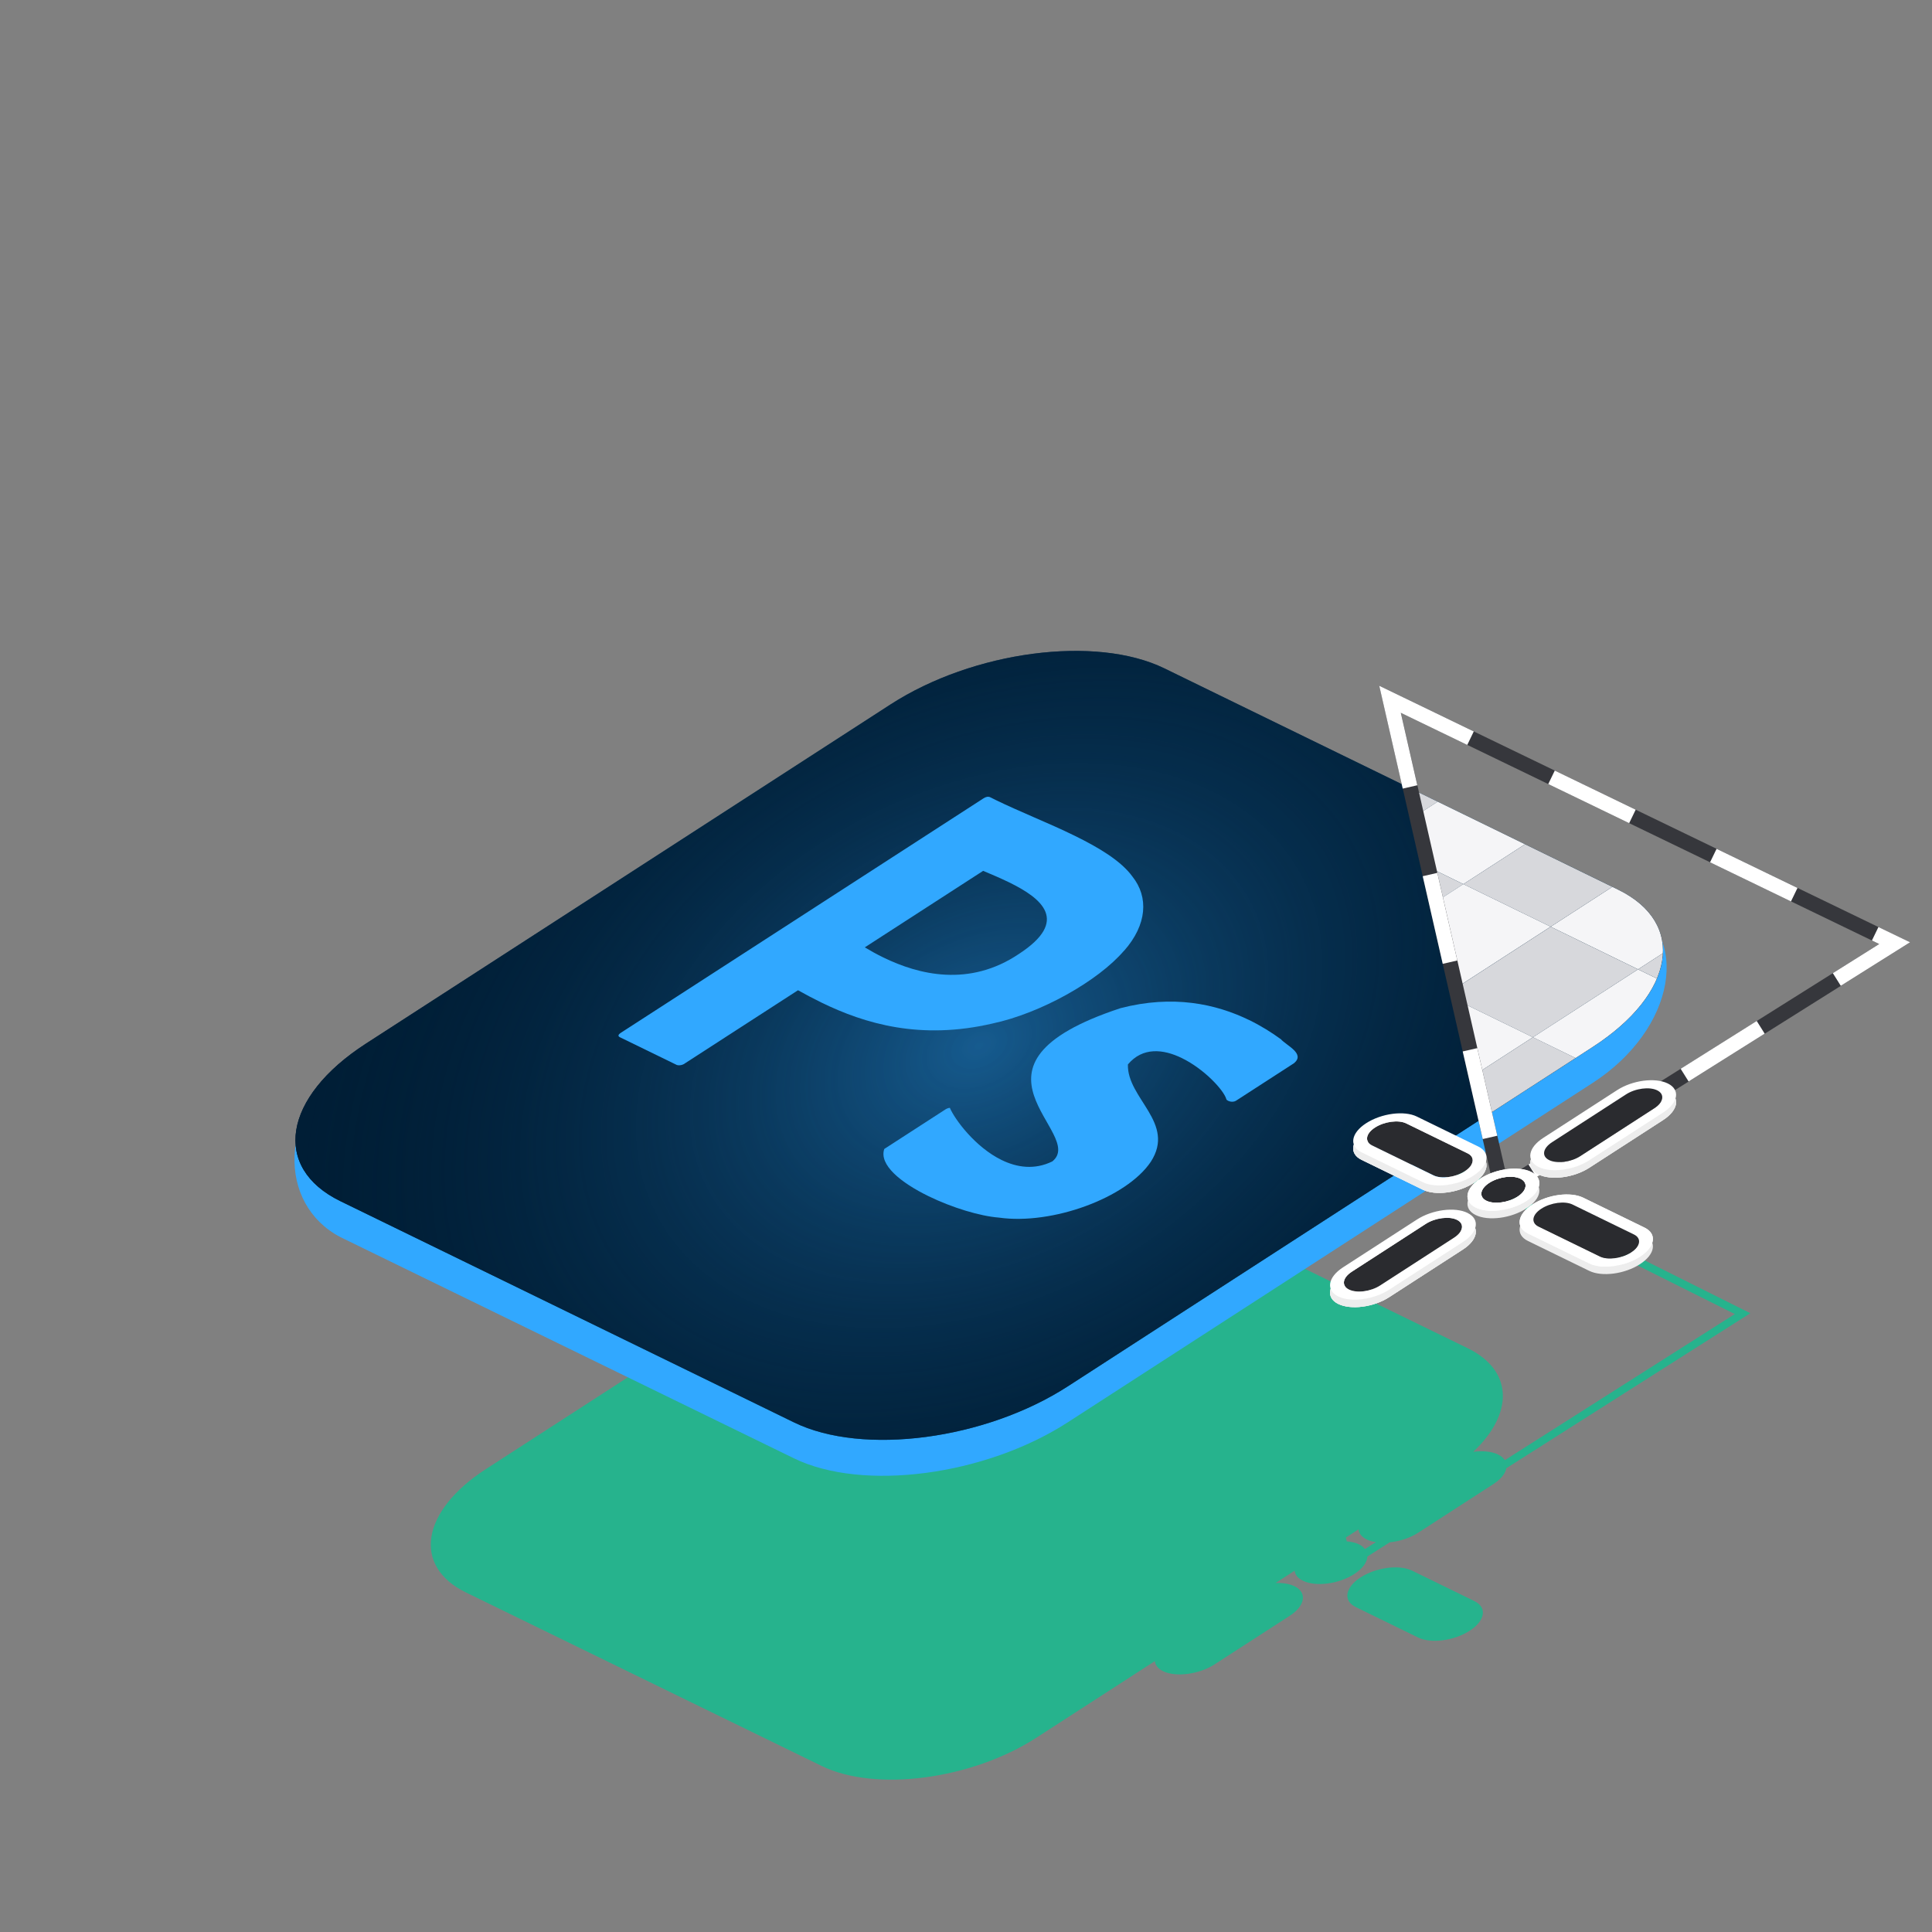 <?xml version="1.0" encoding="UTF-8"?>
<svg id="new_design" xmlns="http://www.w3.org/2000/svg" xmlns:xlink="http://www.w3.org/1999/xlink" viewBox="0 0 400 400">
  <rect x="0" y="0" width="400" height="400" fill="#808080" stroke="none"/>
  <defs>
    <style>
      .cls-1 {
        fill: none;
      }

      .cls-2 {
        fill: url(#radial-gradient-2);
      }

      .cls-3 {
        fill: url(#radial-gradient);
      }

      .cls-4 {
        fill: #d7d8dc;
      }

      .cls-5 {
        fill: #36373c;
      }

      .cls-6 {
        isolation: isolate;
      }

      .cls-7 {
        fill: #31a8ff;
      }

      .cls-8 {
        fill: #fff;
      }

      .cls-9 {
        fill: #f5f5f7;
      }

      .cls-10 {
        fill: #2a2b2f;
      }

      .cls-11 {
        opacity: .7;
      }

      .cls-12 {
        fill: #00c993;
      }

      .cls-13 {
        fill: #ededed;
      }

      .cls-14 {
        clip-path: url(#clippath);
      }
    </style>
    <radialGradient id="radial-gradient" cx="202.73" cy="216.44" fx="202.73" fy="216.44" r="150.81" gradientTransform="translate(-47.34 177.48) rotate(-27.91) scale(1 .7)" gradientUnits="userSpaceOnUse">
      <stop offset="0" stop-color="#165b8f"/>
      <stop offset="1" stop-color="#001e36"/>
    </radialGradient>
    <radialGradient id="radial-gradient-2" cx="202.73" cy="216.44" fx="202.73" fy="216.44" r="150.81" gradientTransform="translate(-47.34 177.48) rotate(-27.91) scale(1 .7)" gradientUnits="userSpaceOnUse">
      <stop offset="0" stop-color="#001e36" stop-opacity="0"/>
      <stop offset="1" stop-color="#001e36"/>
    </radialGradient>
    <clipPath id="clippath">
      <path class="cls-1" d="M334.98,184.18c14.24,6.94,11.89,21.51-5.24,32.59l-108.63,70.24c-17.13,11.08-42.5,14.42-56.73,7.48l-93.9-45.8c-14.24-6.94-11.89-21.51,5.24-32.59l108.63-70.24c17.13-11.08,42.5-14.42,56.73-7.48l93.9,45.8Z"/>
    </clipPath>
  </defs>
  <g class="cls-11">
    <path class="cls-12" d="M253.88,217.65l9.61,41.79-33.24-16.21c-11.16-5.44-31.05-2.82-44.48,5.86l-85.17,55.07c-13.43,8.69-15.27,20.11-4.11,25.55l73.62,35.91c11.16,5.44,31.05,2.82,44.48-5.86l24.5-15.84c.11.83.66,1.57,1.71,2.08,2.65,1.29,7.46.66,10.68-1.42l15.55-10.05c3.22-2.08,3.64-4.83.98-6.12-1.05-.51-2.43-.72-3.91-.67l3.93-2.54c.11.83.66,1.56,1.72,2.07,2.67,1.31,7.44.69,10.66-1.4,1.73-1.12,2.63-2.43,2.7-3.61l4.62-2.94c2.05-.21,4.2-.89,5.91-2l15.55-10.06c1.58-1.02,2.48-2.19,2.68-3.28l50.51-32.09-108.5-54.24ZM282.59,320.71c-.29-.36-.66-.7-1.2-.96-.72-.35-1.61-.55-2.56-.63l-.18-.79,2.6-1.68c.11.83.66,1.56,1.71,2.08.55.27,1.2.44,1.9.55l-2.26,1.44ZM311.56,302.31c-.29-.45-.74-.85-1.39-1.16-1.35-.66-3.22-.82-5.15-.57,8.39-7.91,8.32-16.83-1.16-21.45l-38.56-18.8-9.14-39.77,103.01,51.5-47.62,30.26Z"/>
    <path class="cls-12" d="M305.28,331.5l-12.92-6.31c-2.68-1.31-7.44-.68-10.68,1.4-3.2,2.08-3.66,4.83-.98,6.14l12.93,6.31c2.65,1.29,7.46.66,10.66-1.42,3.22-2.08,3.64-4.83.98-6.12Z"/>
  </g>
  <g>
    <path class="cls-7" d="M336.24,186.39c14.24,6.94,10.63,26.74-6.5,37.82l-108.63,70.24c-17.13,11.08-42.5,14.42-56.73,7.48l-93.9-45.8c-13.05-6.79-13.01-25.95,2.23-36.39l111.64-66.44c17.13-11.08,42.5-14.42,56.73-7.48l95.16,40.57Z"/>
    <path class="cls-3" d="M334.98,184.18c14.24,6.94,11.89,21.51-5.24,32.59l-108.63,70.24c-17.13,11.08-42.5,14.42-56.73,7.48l-93.9-45.8c-14.24-6.94-11.89-21.51,5.24-32.59l108.63-70.24c17.13-11.08,42.5-14.42,56.73-7.48l93.9,45.8Z"/>
    <path class="cls-2" d="M334.98,184.18c14.24,6.94,11.89,21.51-5.24,32.59l-108.63,70.24c-17.13,11.08-42.5,14.42-56.73,7.48l-93.9-45.8c-14.24-6.94-11.89-21.51,5.24-32.59l108.63-70.24c17.13-11.08,42.5-14.42,56.73-7.48l93.9,45.8Z"/>
    <g class="cls-14">
      <g>
        <path class="cls-4" d="M292.12,161.34c.55,2.38,1.1,4.76,1.65,7.15l12.89-8.33-16.66-8.13c.71,3.1,1.41,6.21,2.12,9.31Z"/>
        <path class="cls-9" d="M296.38,179.83l6.59,3.22,21.76-14.07-18.08-8.82-12.89,8.33c.87,3.78,1.74,7.56,2.61,11.34Z"/>
        <g class="cls-6">
          <path class="cls-4" d="M297.88,186.34l5.09-3.29-6.59-3.22c.5,2.17,1,4.34,1.5,6.51Z"/>
          <path class="cls-9" d="M301.99,204.19l19.06-12.33-18.08-8.82-5.09,3.29c1.37,5.95,2.74,11.9,4.11,17.85Z"/>
        </g>
        <path class="cls-9" d="M306.09,222.05l11.29-7.3-14.59-7.12c1.11,4.8,2.21,9.61,3.31,14.42Z"/>
        <g class="cls-6">
          <polygon class="cls-9" points="360.9 186.62 339.14 200.69 321.05 191.87 342.81 177.8 360.9 186.62"/>
          <path class="cls-4" d="M302.78,207.64l14.59,7.12,21.76-14.07-18.08-8.82-19.06,12.33c.26,1.15.53,2.3.79,3.44Z"/>
          <polygon class="cls-9" points="357.22 209.51 335.46 223.58 317.37 214.76 339.14 200.69 357.22 209.51"/>
          <path class="cls-4" d="M309.14,235.42l4.56,2.22,21.76-14.07-18.08-8.82-11.29,7.3c1.02,4.45,2.04,8.91,3.05,13.37Z"/>
        </g>
        <polygon class="cls-4" points="342.81 177.8 321.05 191.87 302.97 183.05 324.73 168.98 342.81 177.8"/>
        <polygon class="cls-4" points="378.98 195.44 357.22 209.51 339.14 200.69 360.9 186.62 378.98 195.44"/>
      </g>
    </g>
    <path class="cls-7" d="M232.72,196.83c-5.39,6.3-17.25,12.95-27.25,15.08-14.84,3.44-26.31.1-35.46-4.37-1.67-.82-3.27-1.67-4.79-2.52l-23.4,15.13c-.45.36-1.19.5-1.69.34l-.25-.12-11.51-5.61c-.49-.24-.43-.54.23-.97l75.02-48.5c.51-.33.98-.43,1.41-.22.38.2.78.39,1.18.59,2.4,1.17,5.1,2.34,7.86,3.55,2.79,1.21,5.65,2.46,8.34,3.78,5.16,2.52,9.73,5.28,12.06,8.51,3.36,4.23,3.04,9.94-1.75,15.36ZM182.92,198.25c7.25,3.53,17.73,6.2,28.07-.77,10.43-6.82,4.81-11.45-2.11-14.82-1.77-.86-3.63-1.65-5.33-2.36l-24.5,15.84c1.15.69,2.44,1.42,3.87,2.11"/>
    <path class="cls-7" d="M258.63,211.19c2.44,1.19,4.62,2.56,6.55,3.96,1.23,1.37,5.09,2.99,2.74,4.97l-11.89,7.69c-.58.43-1.33.31-1.76.1-.2-.1-.34-.22-.36-.31-.5-1.85-4.55-6.26-9.23-8.54-3.85-1.88-8.12-2.31-11.16,1.32-.2,7.06,9.99,12.09,4.73,20.17-5.02,7.47-20.44,13.11-31.45,11.54-3.92-.31-9.67-2.05-14.55-4.43-5.76-2.81-10.3-6.5-9.17-9.78l12.68-8.2c.22-.14.57-.3.9-.31,1,2.36,5.22,8.12,10.72,10.8,3.2,1.56,6.82,2.08,10.49.29,7.29-5.84-22.07-19.81,14.12-31.73,10.83-2.82,19.76-.89,26.65,2.47Z"/>
  </g>
  <g>
    <path class="cls-5" d="M309.94,248.84l-24.37-106.86,109.89,53.12-85.51,53.75ZM290.03,147.58l21.97,96.31,77.07-48.44-99.03-47.87Z"/>
    <path class="cls-8" d="M318.1,243.72l-1.65-2.63,15.75-9.9,1.65,2.63-15.75,9.9ZM306.98,235.83l-4.14-18.14,3.02-.69,4.14,18.14-3.02.69ZM349.61,223.91l-1.65-2.63,15.75-9.9,1.65,2.63-15.75,9.9ZM381.12,204.11l-1.65-2.63,9.6-6.03-1.51-.73,1.35-2.79,6.55,3.16-14.34,9.01ZM298.7,199.55l-4.14-18.14,3.02-.69,4.14,18.14-3.02.69ZM370.8,186.63l-16.75-8.1,1.35-2.79,16.75,8.1-1.35,2.79ZM337.3,170.43l-16.75-8.1,1.35-2.79,16.75,8.1-1.35,2.79ZM290.42,163.27l-4.86-21.29,19.57,9.46-1.35,2.79-13.76-6.65,3.42,15-3.02.69Z"/>
  </g>
  <path class="cls-13" d="M317,244.17c2.62,1.28,2.18,3.99-.97,6.02-3.17,2.05-7.87,2.66-10.49,1.38-2.63-1.29-2.2-3.97.97-6.02s7.85-2.67,10.49-1.38ZM307.74,250.15c1.61.79,4.52.4,6.46-.85,1.94-1.26,2.21-2.92.6-3.71-1.61-.79-4.52-.4-6.46.85s-2.21,2.92-.6,3.71"/>
  <path class="cls-13" d="M340.5,255.72c2.62,1.28,2.2,3.97-.97,6.02-3.15,2.04-7.87,2.66-10.49,1.38l-12.71-6.2c-2.63-1.29-2.18-3.99.97-6.02s7.85-2.67,10.49-1.38l12.71,6.2ZM331.25,261.71c1.61.79,4.52.4,6.46-.85,1.94-1.26,2.21-2.92.6-3.71l-12.71-6.2c-1.61-.79-4.52-.4-6.46.85s-2.21,2.92-.6,3.71l12.71,6.2"/>
  <path class="cls-13" d="M345.3,225.87c2.62,1.28,2.2,3.97-.97,6.02l-15.3,9.89c-3.15,2.04-7.87,2.66-10.49,1.38s-2.18-3.99.97-6.02l15.3-9.89c3.17-2.05,7.85-2.67,10.49-1.38ZM327.2,240.9l15.3-9.89c1.94-1.26,2.21-2.92.6-3.71-1.61-.79-4.52-.4-6.46.85l-15.3,9.89c-1.94,1.26-2.21,2.92-.6,3.71,1.61.79,4.52.4,6.46-.85"/>
  <path class="cls-13" d="M303.84,252.68c2.62,1.28,2.2,3.97-.97,6.02l-15.28,9.88c-3.17,2.05-7.89,2.67-10.51,1.39s-2.18-3.99.99-6.04l15.28-9.88c3.17-2.05,7.85-2.67,10.49-1.38ZM285.76,267.69l15.28-9.88c1.94-1.26,2.21-2.92.6-3.71s-4.52-.4-6.46.85l-15.28,9.88c-1.96,1.27-2.21,2.92-.6,3.71,1.61.79,4.5.42,6.46-.85"/>
  <path class="cls-13" d="M306.05,238.92c2.62,1.28,2.2,3.97-.97,6.02-3.15,2.04-7.87,2.66-10.49,1.38l-12.71-6.2c-2.62-1.28-2.18-3.99.97-6.02,3.17-2.05,7.87-2.66,10.49-1.38l12.71,6.2ZM296.8,244.9c1.61.79,4.52.4,6.46-.85s2.21-2.92.6-3.71l-12.71-6.2c-1.61-.79-4.52-.4-6.46.85-1.94,1.26-2.21,2.92-.6,3.71l12.71,6.2"/>
  <path class="cls-13" d="M345.3,225.87c2.62,1.28,2.2,3.97-.97,6.02l-15.3,9.89c-3.15,2.04-7.87,2.66-10.49,1.38s-2.18-3.99.97-6.02l15.3-9.89c3.17-2.05,7.85-2.67,10.49-1.38ZM327.2,240.9l15.3-9.89c1.94-1.26,2.21-2.92.6-3.71-1.61-.79-4.52-.4-6.46.85l-15.3,9.89c-1.94,1.26-2.21,2.92-.6,3.71,1.61.79,4.52.4,6.46-.85"/>
  <path class="cls-13" d="M303.84,252.68c2.62,1.28,2.2,3.97-.97,6.02l-15.28,9.88c-3.17,2.05-7.89,2.67-10.51,1.39s-2.18-3.99.99-6.04l15.28-9.88c3.17-2.05,7.85-2.67,10.49-1.38ZM285.76,267.69l15.28-9.88c1.94-1.26,2.21-2.92.6-3.71s-4.52-.4-6.46.85l-15.28,9.88c-1.96,1.27-2.21,2.92-.6,3.71,1.61.79,4.5.42,6.46-.85"/>
  <path class="cls-13" d="M306.05,238.92c2.62,1.28,2.2,3.97-.97,6.02-3.15,2.04-7.87,2.66-10.49,1.38l-12.71-6.2c-2.62-1.28-2.18-3.99.97-6.02,3.17-2.05,7.87-2.66,10.49-1.38l12.71,6.2ZM296.8,244.9c1.61.79,4.52.4,6.46-.85s2.21-2.92.6-3.71l-12.71-6.2c-1.61-.79-4.52-.4-6.46.85-1.94,1.26-2.21,2.92-.6,3.71l12.71,6.2"/>
  <path class="cls-13" d="M345.3,225.87c2.62,1.28,2.2,3.97-.97,6.02l-15.3,9.89c-3.15,2.04-7.87,2.66-10.49,1.38s-2.18-3.99.97-6.02l15.3-9.89c3.17-2.05,7.85-2.67,10.49-1.38ZM327.2,240.9l15.3-9.89c1.94-1.26,2.21-2.92.6-3.71-1.61-.79-4.52-.4-6.46.85l-15.3,9.89c-1.94,1.26-2.21,2.92-.6,3.71,1.61.79,4.52.4,6.46-.85"/>
  <path class="cls-13" d="M303.84,252.68c2.62,1.28,2.2,3.97-.97,6.02l-15.28,9.88c-3.17,2.05-7.89,2.67-10.51,1.39s-2.18-3.99.99-6.04l15.28-9.88c3.17-2.05,7.85-2.67,10.49-1.38ZM285.76,267.69l15.28-9.88c1.94-1.26,2.21-2.92.6-3.71s-4.52-.4-6.46.85l-15.28,9.88c-1.96,1.27-2.21,2.92-.6,3.71,1.61.79,4.5.42,6.46-.85"/>
  <path class="cls-13" d="M306.05,238.92c2.62,1.28,2.2,3.97-.97,6.02-3.15,2.04-7.87,2.66-10.49,1.38l-12.71-6.2c-2.62-1.28-2.18-3.99.97-6.02,3.17-2.05,7.87-2.66,10.49-1.38l12.71,6.2ZM296.8,244.9c1.61.79,4.52.4,6.46-.85s2.21-2.92.6-3.71l-12.71-6.2c-1.61-.79-4.52-.4-6.46.85-1.94,1.26-2.21,2.92-.6,3.71l12.71,6.2"/>
  <g>
    <path class="cls-10" d="M301.64,252.55c1.61.79,1.35,2.46-.6,3.71l-15.28,9.88c-1.96,1.27-4.85,1.64-6.46.85-1.61-.79-1.37-2.44.6-3.71l15.28-9.88c1.94-1.26,4.85-1.64,6.46-.85Z"/>
    <g class="cls-6">
      <path class="cls-10" d="M303.85,238.79c1.61.79,1.35,2.45-.6,3.71s-4.85,1.64-6.46.85l-12.71-6.2c-1.61-.79-1.35-2.46.6-3.71s4.85-1.64,6.46-.85l12.71,6.2Z"/>
      <path class="cls-10" d="M314.8,244.04c1.61.79,1.35,2.46-.6,3.71s-4.85,1.64-6.46.85-1.35-2.45.6-3.71c1.94-1.26,4.85-1.64,6.46-.85Z"/>
      <path class="cls-8" d="M317,242.62c2.62,1.28,2.18,3.99-.97,6.02s-7.87,2.66-10.49,1.38c-2.63-1.29-2.2-3.97.97-6.02,3.15-2.04,7.85-2.67,10.49-1.38ZM307.74,248.6c1.61.79,4.52.4,6.46-.85,1.94-1.26,2.21-2.92.6-3.71s-4.52-.4-6.46.85-2.21,2.92-.6,3.71"/>
      <path class="cls-8" d="M340.5,254.17c2.62,1.28,2.2,3.97-.97,6.02s-7.87,2.66-10.49,1.38l-12.71-6.2c-2.63-1.29-2.18-3.99.97-6.02,3.17-2.05,7.85-2.67,10.49-1.38l12.71,6.2ZM331.25,260.15c1.61.79,4.52.4,6.46-.85,1.94-1.26,2.21-2.92.6-3.71l-12.71-6.2c-1.61-.79-4.52-.4-6.46.85s-2.21,2.92-.6,3.71l12.71,6.2"/>
      <path class="cls-8" d="M345.3,224.32c2.62,1.28,2.2,3.97-.97,6.02l-15.3,9.89c-3.15,2.04-7.87,2.66-10.49,1.38-2.63-1.29-2.18-3.99.97-6.02l15.3-9.89c3.17-2.05,7.85-2.67,10.49-1.38ZM327.2,239.35l15.3-9.89c1.94-1.26,2.21-2.92.6-3.71-1.61-.79-4.52-.4-6.46.85l-15.3,9.89c-1.94,1.26-2.21,2.92-.6,3.71,1.61.79,4.52.4,6.46-.85"/>
      <path class="cls-8" d="M303.84,251.13c2.62,1.28,2.2,3.97-.97,6.02l-15.28,9.88c-3.17,2.05-7.89,2.67-10.51,1.39s-2.18-3.99.99-6.04l15.28-9.88c3.17-2.05,7.85-2.67,10.49-1.38ZM285.76,266.14l15.28-9.88c1.94-1.26,2.21-2.92.6-3.71s-4.52-.4-6.46.85l-15.28,9.88c-1.96,1.27-2.21,2.92-.6,3.71s4.5.42,6.46-.85"/>
      <path class="cls-8" d="M306.05,237.37c2.62,1.28,2.2,3.97-.97,6.02-3.15,2.04-7.87,2.66-10.49,1.38l-12.71-6.2c-2.62-1.28-2.18-3.99.97-6.02,3.17-2.05,7.87-2.66,10.49-1.38l12.71,6.2ZM296.8,243.35c1.61.79,4.52.4,6.46-.85,1.94-1.26,2.21-2.92.6-3.71l-12.71-6.2c-1.61-.79-4.52-.4-6.46.85-1.94,1.26-2.21,2.92-.6,3.71l12.71,6.2"/>
      <path class="cls-8" d="M317,242.62c2.62,1.28,2.18,3.99-.97,6.02s-7.87,2.66-10.49,1.38c-2.63-1.29-2.2-3.97.97-6.02,3.15-2.04,7.85-2.67,10.49-1.38ZM307.74,248.6c1.61.79,4.52.4,6.46-.85,1.94-1.26,2.21-2.92.6-3.71s-4.52-.4-6.46.85-2.21,2.92-.6,3.71"/>
      <path class="cls-8" d="M340.5,254.17c2.62,1.28,2.2,3.97-.97,6.02s-7.87,2.66-10.49,1.38l-12.71-6.2c-2.63-1.29-2.18-3.99.97-6.02,3.17-2.05,7.85-2.67,10.49-1.38l12.71,6.2ZM331.25,260.15c1.61.79,4.52.4,6.46-.85,1.94-1.26,2.21-2.92.6-3.71l-12.71-6.2c-1.61-.79-4.52-.4-6.46.85s-2.21,2.92-.6,3.71l12.71,6.2"/>
      <path class="cls-10" d="M338.3,255.59c1.61.79,1.35,2.45-.6,3.71-1.94,1.26-4.85,1.64-6.46.85l-12.71-6.2c-1.61-.79-1.35-2.46.6-3.71s4.85-1.64,6.46-.85l12.71,6.2Z"/>
    </g>
    <path class="cls-10" d="M343.1,225.74c1.61.79,1.35,2.46-.6,3.71l-15.3,9.89c-1.94,1.26-4.85,1.64-6.46.85s-1.35-2.45.6-3.71l15.3-9.89c1.94-1.26,4.85-1.64,6.46-.85Z"/>
  </g>
</svg>